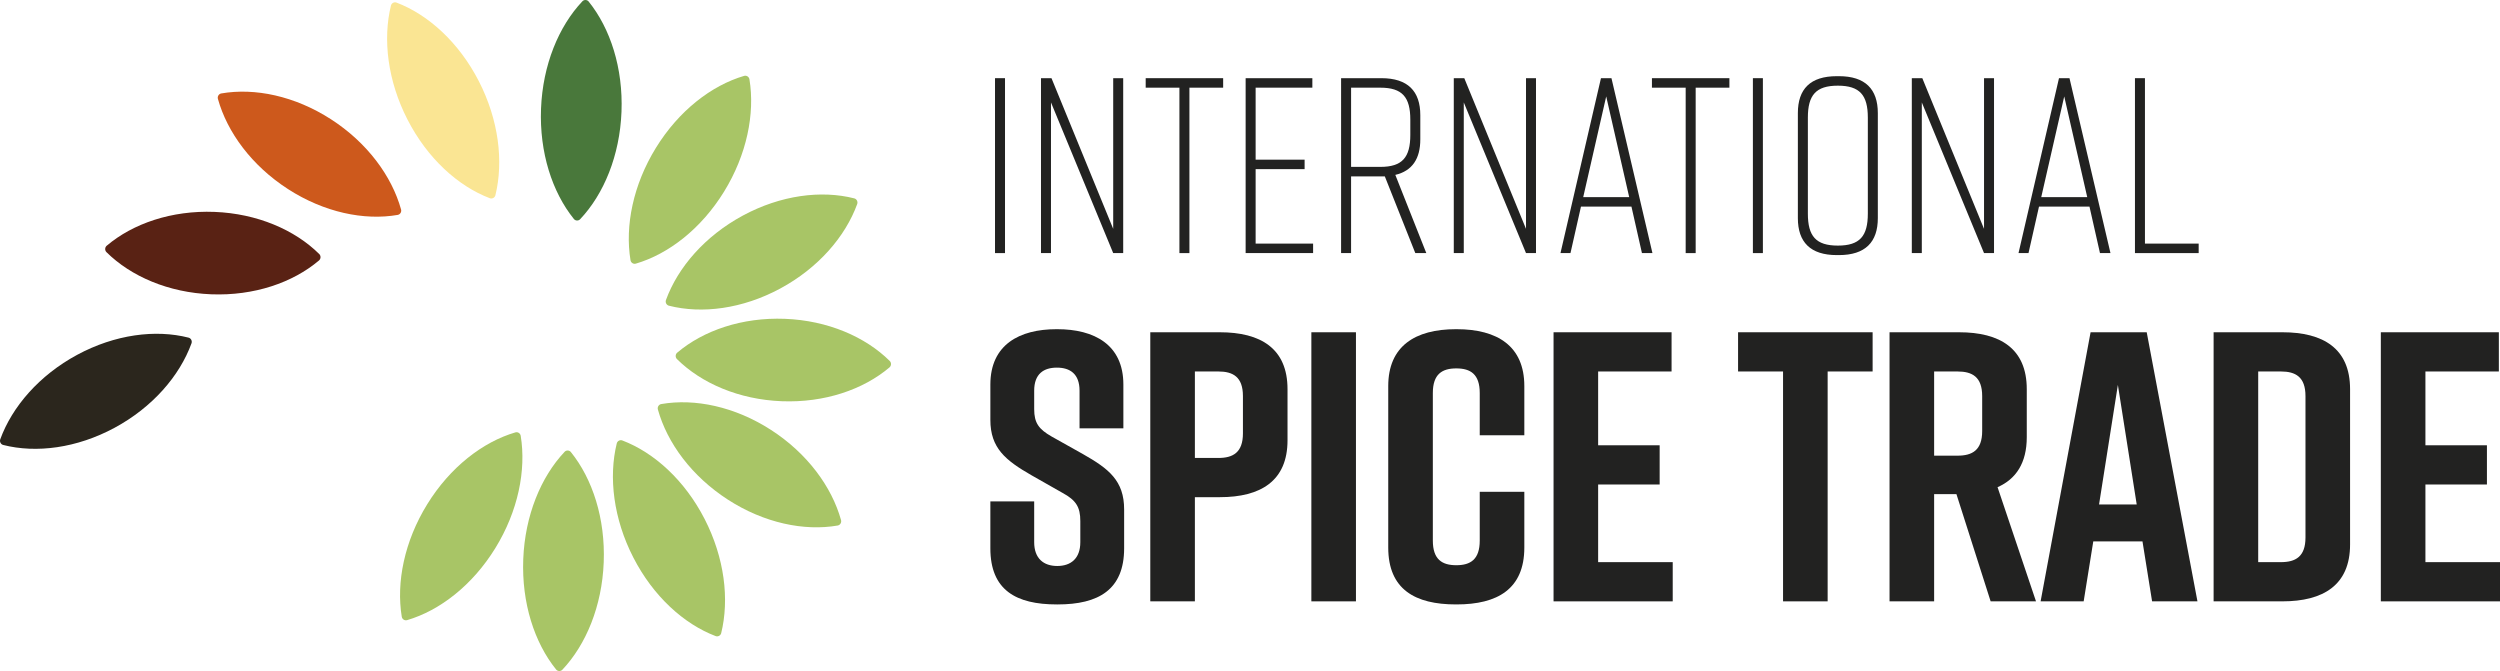 <?xml version="1.0" encoding="UTF-8"?>
<svg id="Laag_1" data-name="Laag 1" xmlns="http://www.w3.org/2000/svg" viewBox="0 0 514.405 138.073">
  <defs>
    <style>
      .cls-1 {
        fill: #fae593;
      }

      .cls-2 {
        fill: #a8c566;
      }

      .cls-3 {
        fill: #cd591c;
      }

      .cls-4 {
        fill: #222221;
      }

      .cls-5 {
        fill: #2b261d;
      }

      .cls-6 {
        fill: #592214;
      }

      .cls-7 {
        fill: #49783b;
      }
    </style>
  </defs>
  <g>
    <path class="cls-2" d="m124.222,115.709c.352-9.006-2.303-17.172-6.758-22.693-.325-.403-.933-.427-1.289-.05-4.872,5.156-8.157,13.089-8.509,22.095s2.303,17.172,6.758,22.693c.325.403.933.427,1.289.05,4.872-5.156,8.157-13.089,8.509-22.095Z"/>
    <path class="cls-2" d="m144.986,106.798c-4.092-7.972-10.381-13.676-16.939-16.171-.479-.182-1.018.109-1.142.616-1.706,6.955-.681,15.5,3.411,23.471,4.092,7.972,10.381,13.676,16.939,16.171.479.182,1.018-.109,1.142-.616,1.706-6.955.681-15.5-3.411-23.472Z"/>
    <path class="cls-2" d="m158.636,88.457c-7.44-4.801-15.678-6.516-22.581-5.317-.504.088-.829.615-.689,1.118,1.917,6.89,6.978,13.757,14.418,18.558s15.678,6.516,22.581,5.317c.504-.088.829-.615.689-1.118-1.917-6.89-6.978-13.757-14.418-18.558Z"/>
    <path class="cls-2" d="m161.515,65.602c-8.794-.344-16.773,2.39-22.173,6.962-.394.334-.419.957-.052,1.32,5.026,4.98,12.767,8.329,21.561,8.673,8.794.344,16.773-2.39,22.173-6.962.394-.334.419-.957.052-1.32-5.026-4.98-12.767-8.329-21.561-8.673Z"/>
    <path class="cls-2" d="m152.852,44.355c-7.792,4.205-13.374,10.656-15.823,17.376-.179.491.104,1.042.6,1.169,6.789,1.734,15.135.668,22.927-3.537,7.792-4.205,13.374-10.656,15.823-17.376.179-.491-.104-1.042-.6-1.169-6.789-1.734-15.135-.668-22.927,3.537Z"/>
    <path class="cls-2" d="m134.967,30.411c-4.702,7.628-6.392,16.066-5.234,23.133.085.516.599.848,1.091.704,6.732-1.975,13.448-7.171,18.15-14.799,4.702-7.628,6.392-16.066,5.234-23.133-.085-.516-.599-.848-1.091-.704-6.732,1.975-13.448,7.171-18.15,14.799Z"/>
    <path class="cls-7" d="m111.324,22.363c-.352,9.006,2.303,17.172,6.758,22.693.325.403.933.427,1.289.05,4.872-5.156,8.157-13.089,8.509-22.095.352-9.006-2.303-17.172-6.758-22.693-.325-.403-.933-.427-1.289-.05-4.872,5.156-8.157,13.089-8.509,22.095Z"/>
    <path class="cls-1" d="m83.854,24.618c4.092,7.972,10.381,13.676,16.939,16.171.479.182,1.018-.109,1.142-.616,1.706-6.955.681-15.5-3.411-23.471-4.092-7.972-10.381-13.676-16.939-16.171-.479-.182-1.018.109-1.142.616-1.706,6.955-.681,15.5,3.411,23.472Z"/>
    <path class="cls-3" d="m59.255,38.903c7.44,4.801,15.678,6.516,22.581,5.317.504-.088.829-.615.689-1.118-1.917-6.89-6.978-13.757-14.418-18.558-7.44-4.801-15.678-6.516-22.581-5.317-.504.088-.829.615-.689,1.118,1.917,6.89,6.978,13.757,14.418,18.558Z"/>
    <path class="cls-6" d="m43.465,60.555c8.794.344,16.773-2.39,22.173-6.962.394-.334.419-.957.052-1.32-5.026-4.98-12.767-8.329-21.561-8.673-8.794-.344-16.773,2.39-22.173,6.962-.394.334-.419.957-.052,1.32,5.026,4.98,12.767,8.329,21.561,8.673Z"/>
    <path class="cls-5" d="m23.581,88.019c7.792-4.205,13.374-10.656,15.823-17.376.179-.491-.104-1.042-.6-1.169-6.789-1.734-15.135-.668-22.927,3.537-7.792,4.205-13.374,10.656-15.823,17.376-.179.491.104,1.042.6,1.169,6.789,1.734,15.135.668,22.927-3.537Z"/>
    <path class="cls-2" d="m101.908,112.804c4.702-7.628,6.392-16.066,5.234-23.133-.085-.516-.599-.848-1.091-.704-6.732,1.975-13.448,7.171-18.15,14.799-4.702,7.628-6.392,16.066-5.234,23.133.085.516.599.848,1.091.704,6.732-1.975,13.448-7.171,18.15-14.799Z"/>
  </g>
  <g>
    <path class="cls-4" d="m204.736,52.078V16.086h2.057v35.992h-2.057Z"/>
    <path class="cls-4" d="m214.196,52.078V16.086h2.159l12.7,31.004v-31.004h2.057v35.992h-2.057l-12.803-31.004v31.004h-2.056Z"/>
    <path class="cls-4" d="m251.678,18.04h-6.941v34.038h-2.057V18.04h-6.941v-1.954h15.939v1.954Z"/>
    <path class="cls-4" d="m256.305,52.078V16.086h13.728v1.954h-11.672v14.808h10.078v1.954h-10.078v15.322h11.826v1.954h-13.883Z"/>
    <path class="cls-4" d="m291.217,52.078l-6.273-15.785h-6.942v15.785h-2.056V16.086h8.278c5.45,0,8.021,2.674,8.021,7.61v4.987c0,3.959-1.645,6.478-5.142,7.301l6.376,16.093h-2.262Zm-1.028-24.32v-3.136c0-4.627-1.645-6.581-6.17-6.581h-6.016v16.299h6.016c4.525,0,6.17-1.954,6.17-6.581Z"/>
    <path class="cls-4" d="m299.134,52.078V16.086h2.16l12.7,31.004v-31.004h2.056v35.992h-2.056l-12.803-31.004v31.004h-2.056Z"/>
    <path class="cls-4" d="m335.69,42.514h-10.387l-2.159,9.563h-2.057l8.33-35.992h2.159l8.433,35.992h-2.16l-2.159-9.563Zm-.463-1.954l-4.731-20.721-4.73,20.721h9.461Z"/>
    <path class="cls-4" d="m355.846,18.04h-6.942v34.038h-2.056V18.04h-6.942v-1.954h15.94v1.954Z"/>
    <path class="cls-4" d="m360.679,52.078V16.086h2.056v35.992h-2.056Z"/>
    <path class="cls-4" d="m377.954,15.675h.411c5.45,0,8.021,2.674,8.021,7.609v21.595c0,4.936-2.571,7.609-8.021,7.609h-.411c-5.451,0-8.022-2.674-8.022-7.609v-21.595c0-4.987,2.571-7.609,8.022-7.609Zm.205,34.86c4.525,0,6.17-1.954,6.17-6.581v-19.744c0-4.628-1.645-6.581-6.17-6.581-4.524,0-6.169,1.953-6.169,6.581v19.744c0,4.627,1.645,6.581,6.169,6.581Z"/>
    <path class="cls-4" d="m393.378,52.078V16.086h2.16l12.7,31.004v-31.004h2.056v35.992h-2.056l-12.803-31.004v31.004h-2.056Z"/>
    <path class="cls-4" d="m429.935,42.514h-10.387l-2.159,9.563h-2.057l8.33-35.992h2.159l8.433,35.992h-2.16l-2.159-9.563Zm-.463-1.954l-4.731-20.721-4.73,20.721h9.461Z"/>
    <path class="cls-4" d="m452.403,52.078h-13.111V16.086h2.056v34.038h11.054v1.954Z"/>
    <path class="cls-4" d="m222.129,88.141v-7.751c0-3.481-1.977-4.746-4.666-4.746-2.69,0-4.667,1.266-4.667,4.746v3.797c0,2.847.949,4.113,3.559,5.616l6.486,3.638c5.3,3.006,8.463,5.458,8.463,11.39v7.989c0,8.543-5.3,11.549-13.684,11.549h-.158c-8.385,0-13.684-2.927-13.684-11.549v-9.65h9.017v8.384c0,3.401,1.977,4.904,4.746,4.904s4.746-1.503,4.746-4.904v-4.35c0-2.848-.87-4.271-3.639-5.774l-6.407-3.639c-5.378-3.085-8.463-5.616-8.463-11.389v-7.277c0-8.227,6.011-11.39,13.604-11.39h.158c7.593,0,13.605,3.163,13.605,11.39v9.016h-9.017Z"/>
    <path class="cls-4" d="m264.923,80.073v10.52c0,8.384-5.536,11.706-13.921,11.706h-5.141v21.436h-9.176v-55.368h14.316c8.385,0,13.921,3.322,13.921,11.706Zm-9.175,1.424c0-3.955-2.056-5.062-5.062-5.062h-4.825v17.796h4.825c3.006,0,5.062-1.107,5.062-5.062v-7.672Z"/>
    <path class="cls-4" d="m269.829,123.735v-55.368h9.175v55.368h-9.175Z"/>
    <path class="cls-4" d="m313.649,112.661c0,8.543-5.537,11.707-13.921,11.707h-.159c-8.384,0-13.921-3.086-13.921-11.707v-33.22c0-8.226,5.537-11.706,13.921-11.706h.159c8.384,0,13.921,3.48,13.921,11.706v10.124h-9.175v-8.7c0-3.876-1.899-5.063-4.825-5.063-2.927,0-4.825,1.186-4.825,5.063v30.373c0,3.875,1.898,5.062,4.825,5.062,2.926,0,4.825-1.187,4.825-5.062v-10.046h9.175v11.469Z"/>
    <path class="cls-4" d="m319.662,123.735v-55.368h24.283v8.068h-15.108v15.187h12.656v8.068h-12.656v15.977h15.345v8.068h-24.52Z"/>
    <path class="cls-4" d="m385.314,76.435h-9.255v47.3h-9.175v-47.3h-9.255v-8.068h27.685v8.068Z"/>
    <path class="cls-4" d="m409.597,123.735l-7.04-22.068h-4.587v22.068h-9.175v-55.368h14.316c8.384,0,13.921,3.322,13.921,11.706v9.888c0,5.298-2.215,8.622-6.012,10.282l7.911,23.492h-9.334Zm-11.627-29.977h4.825c3.006,0,5.062-1.108,5.062-5.062v-7.198c0-3.955-2.056-5.062-5.062-5.062h-4.825v17.323Z"/>
    <path class="cls-4" d="m440.841,111.396h-10.124l-1.977,12.339h-8.86l10.283-55.368h11.549l10.441,55.368h-9.334l-1.978-12.339Zm-1.186-7.593l-3.876-24.599-3.875,24.599h7.752Z"/>
    <path class="cls-4" d="m483.556,80.073v31.956c0,8.384-5.537,11.706-13.921,11.706h-14.158v-55.368h14.158c8.384,0,13.921,3.322,13.921,11.706Zm-14.238-3.638h-4.666v39.232h4.666c3.006,0,5.062-1.107,5.062-5.062v-29.108c0-3.955-2.056-5.062-5.062-5.062Z"/>
    <path class="cls-4" d="m489.885,123.735v-55.368h24.283v8.068h-15.108v15.187h12.656v8.068h-12.656v15.977h15.345v8.068h-24.52Z"/>
  </g>
</svg>